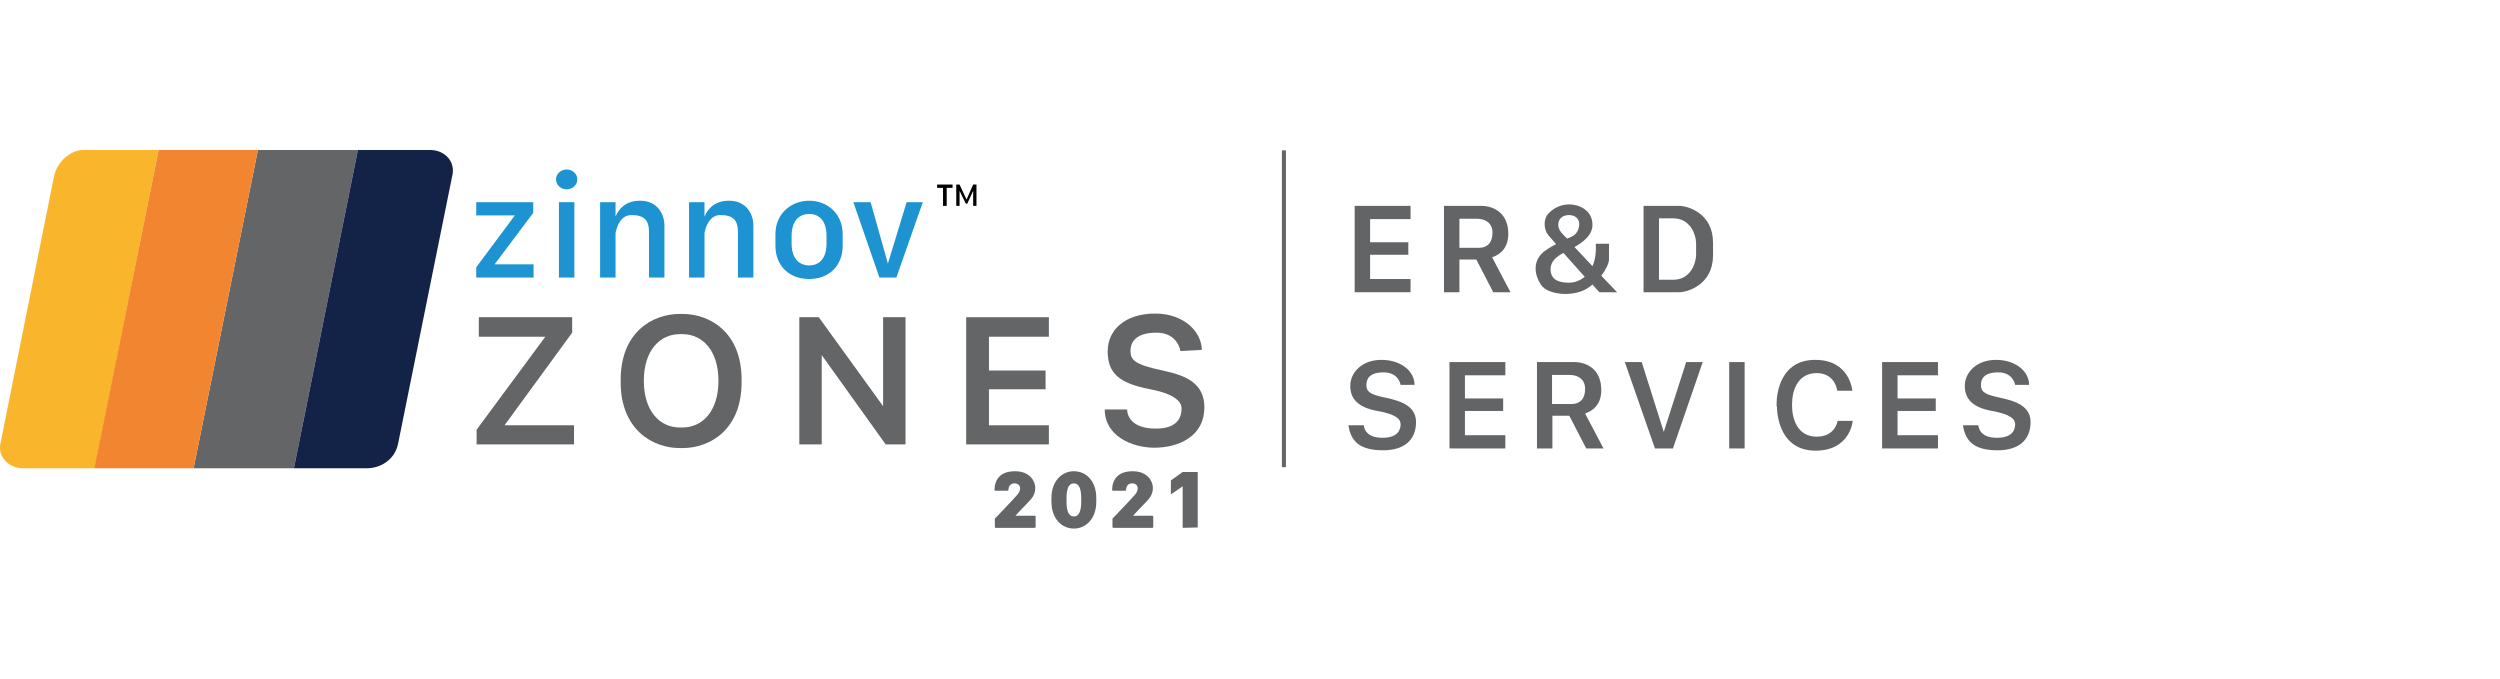 <svg width="700" height="190" viewBox="0 0 700 190" fill="none" xmlns="http://www.w3.org/2000/svg">
<path fill-rule="evenodd" clip-rule="evenodd" d="M72.215 42L54.205 131.122H82.3L100.207 42H72.215Z" fill="#646566"/>
<path fill-rule="evenodd" clip-rule="evenodd" d="M120.48 42H100.207L82.3 131.122H102.677C106.278 131.122 110.395 128.961 111.424 124.433L126.758 48.586C127.273 44.676 124.082 42 120.48 42Z" fill="#132247"/>
<path fill-rule="evenodd" clip-rule="evenodd" d="M23.331 42C19.729 42 15.922 45.293 15.098 49.513L0.073 124.433C-0.544 128.344 2.852 131.122 6.454 131.122H26.522L44.428 42H23.331Z" fill="#F9B52C"/>
<path fill-rule="evenodd" clip-rule="evenodd" d="M72.215 42H44.429L26.419 131.122H54.205L72.215 42Z" fill="#F18530"/>
<path d="M360.062 42.103H358.93V130.814H360.062V42.103Z" fill="#646566"/>
<path fill-rule="evenodd" clip-rule="evenodd" d="M266.722 51.674H262.399V52.6H264.046V57.643H265.075V52.6H266.722V51.674Z" fill="#010101"/>
<path fill-rule="evenodd" clip-rule="evenodd" d="M272.485 51.674L270.633 55.893L268.677 51.674H267.751V57.643H268.677V53.423L270.427 57.025H270.838L272.485 53.423V57.643H273.411V51.674H272.485Z" fill="#010101"/>
<path d="M160.825 56.614H156.503V77.711H160.825V56.614Z" fill="#1D93D1"/>
<path fill-rule="evenodd" clip-rule="evenodd" d="M133.349 74.829V77.711H149.403V74.006H138.494L149.3 59.598V56.614H133.349V60.318H144.154L133.349 74.829Z" fill="#1D93D1"/>
<path fill-rule="evenodd" clip-rule="evenodd" d="M179.248 56.202C175.337 56.202 173.382 58.26 172.353 60.627V56.613H168.03V77.71H172.353V65.258C172.353 65.258 173.073 60.215 176.778 60.215C180.483 60.215 181.718 61.759 181.718 64.949V77.71H186.04V63.2C186.04 59.804 183.982 56.202 179.248 56.202Z" fill="#1D93D1"/>
<path fill-rule="evenodd" clip-rule="evenodd" d="M253.859 56.614L248.61 73.8L243.773 56.614H238.937L246.243 77.711H247.478H249.742H250.977L258.387 56.614H253.859Z" fill="#1D93D1"/>
<path fill-rule="evenodd" clip-rule="evenodd" d="M204.152 56.202C200.241 56.202 198.286 58.26 197.257 60.627V56.613H192.935V77.71H197.257V65.258C197.257 65.258 197.977 60.215 201.682 60.215C205.387 60.215 206.622 61.759 206.622 64.949V77.71H210.944V63.2C210.944 59.804 208.886 56.202 204.152 56.202Z" fill="#1D93D1"/>
<path d="M158.666 53.011C160.314 53.011 161.651 51.767 161.651 50.233C161.651 48.698 160.314 47.454 158.666 47.454C157.018 47.454 155.682 48.698 155.682 50.233C155.682 51.767 157.018 53.011 158.666 53.011Z" fill="#1D93D1"/>
<path d="M226.587 56.202C221.544 56.202 217.119 59.804 217.119 65.567V68.757C217.119 74.52 221.03 78.122 226.587 78.122C232.041 78.122 235.952 74.52 235.952 68.757V65.567C235.952 59.804 231.63 56.202 226.587 56.202ZM231.424 68.14C231.424 72.668 229.16 74.314 226.587 74.314C224.014 74.314 221.647 72.668 221.647 68.14V66.081C221.647 61.553 224.014 59.907 226.587 59.907C229.16 59.907 231.424 61.553 231.424 66.081V68.14Z" fill="#1D93D1"/>
<path fill-rule="evenodd" clip-rule="evenodd" d="M293.685 94.28V88.825H270.529V124.433H293.685V119.082H276.91V108.996H292.758V103.748H276.91V94.28H293.685Z" fill="#646566"/>
<path fill-rule="evenodd" clip-rule="evenodd" d="M247.27 88.825V113.73L229.26 88.825H223.806V124.433H230.083V99.425L247.99 124.433H253.547V88.825H247.27Z" fill="#646566"/>
<path fill-rule="evenodd" clip-rule="evenodd" d="M141.271 119.082L160.207 93.147V88.825H134.067V94.28H152.694L133.449 120.316V124.433H160.721V119.082H141.271Z" fill="#646566"/>
<path d="M191.08 87.899H190.36C182.642 87.899 173.791 93.044 173.791 106.32V107.041C173.791 120.213 182.642 125.462 190.36 125.462H191.08C198.799 125.462 207.649 120.316 207.649 107.041V106.32C207.649 93.044 198.799 87.899 191.08 87.899ZM191.08 119.699H190.36C184.7 119.699 180.275 115.068 180.275 106.629C180.275 98.19 184.7 93.559 190.36 93.559H191.08C196.741 93.559 201.166 98.19 201.166 106.629C201.166 115.068 196.741 119.699 191.08 119.699Z" fill="#646566"/>
<path fill-rule="evenodd" clip-rule="evenodd" d="M330.528 98.293C330.528 98.293 329.808 93.147 323.839 93.147C317.87 93.147 316.532 95.926 316.532 98.293C316.532 100.66 317.767 101.895 323.324 103.233C328.984 104.571 337.217 105.6 337.217 114.039C337.217 122.478 329.602 125.359 323.221 125.359C316.944 125.359 309.328 122.066 309.328 114.656H315.606C315.606 114.656 315.297 120.008 323.633 120.008C330.116 120.008 330.837 116.406 330.837 114.347C330.837 113.524 330.631 110.643 322.089 108.996C313.445 107.349 310.151 104.571 310.151 98.396C310.151 92.221 315.194 87.796 323.427 87.796C331.66 87.796 336.497 93.045 336.497 97.984L330.528 98.293Z" fill="#646566"/>
<path fill-rule="evenodd" clip-rule="evenodd" d="M289.671 144.398H284.319C284.319 144.398 287.201 141.311 288.127 140.384C289.053 139.458 289.876 138.326 289.876 136.577C289.876 134.827 288.436 131.946 284.216 131.946C280.203 131.946 278.556 134.107 278.453 137.091C278.453 137.297 278.556 137.4 278.762 137.4H282.055C282.261 137.4 282.364 137.297 282.364 137.091C282.364 136.577 282.673 135.342 284.01 135.342C285.863 135.342 286.069 137.091 284.937 138.429C283.805 139.767 278.556 145.221 278.556 145.221V147.485C278.556 147.691 278.659 147.794 278.865 147.794H289.671C289.876 147.794 289.979 147.691 289.979 147.485V144.707C289.979 144.501 289.876 144.398 289.671 144.398Z" fill="#646566"/>
<path fill-rule="evenodd" clip-rule="evenodd" d="M322.602 144.398H317.251C317.251 144.398 320.132 141.311 321.059 140.384C321.985 139.458 322.808 138.326 322.808 136.577C322.808 134.827 321.367 131.946 317.148 131.946C313.134 131.946 311.488 134.107 311.385 137.091C311.385 137.297 311.488 137.4 311.693 137.4H314.987C315.193 137.4 315.295 137.297 315.295 137.091C315.295 136.577 315.604 135.342 316.942 135.342C318.794 135.342 319 137.091 317.868 138.429C316.736 139.767 311.488 145.221 311.488 145.221V147.485C311.488 147.691 311.591 147.794 311.796 147.794H322.602C322.808 147.794 322.911 147.691 322.911 147.485V144.707C322.911 144.501 322.808 144.398 322.602 144.398Z" fill="#646566"/>
<path fill-rule="evenodd" clip-rule="evenodd" d="M298.624 139.458C298.624 137.091 299.138 135.342 300.682 135.342C302.226 135.342 302.74 137.091 302.74 139.458V140.487C302.74 142.854 302.226 144.604 300.682 144.604C299.138 144.604 298.624 142.854 298.624 140.487V139.458ZM294.404 140.487C294.404 145.324 297.389 148 300.682 148C303.975 148 306.96 145.324 306.96 140.487V139.458C306.96 134.621 304.078 131.946 300.682 131.946C297.389 131.946 294.404 134.621 294.404 139.458V140.487Z" fill="#646566"/>
<path fill-rule="evenodd" clip-rule="evenodd" d="M331.144 147.794V136.165L327.851 138.429V134.518L331.144 132.151H335.363V147.691L331.144 147.794Z" fill="#646566"/>
<path fill-rule="evenodd" clip-rule="evenodd" d="M418.105 81.828H422.942L417.796 72.051C420.163 71.228 422.324 69.375 422.324 65.465C422.324 59.393 417.899 57.643 414.812 57.643H404.314V81.828H408.637V72.668H413.371L418.105 81.828ZM408.637 61.245H413.577C415.532 61.245 417.899 62.171 417.899 65.156C417.899 68.14 416.252 69.375 414.194 69.375H408.637V61.245Z" fill="#636466"/>
<path fill-rule="evenodd" clip-rule="evenodd" d="M394.949 61.348V57.643H379.307V81.828H394.949V78.123H383.629V71.331H394.332V67.832H383.629V61.348H394.949Z" fill="#636466"/>
<path d="M488.496 101.381H484.174V125.565H488.496V101.381Z" fill="#636466"/>
<path fill-rule="evenodd" clip-rule="evenodd" d="M472.134 101.381L465.856 120.934L459.681 101.381H454.947L463.386 125.565H468.429L476.765 101.381H472.134Z" fill="#636466"/>
<path fill-rule="evenodd" clip-rule="evenodd" d="M444.142 125.565H448.979L443.833 115.789C446.2 114.965 448.361 113.113 448.361 109.202C448.361 103.131 443.936 101.381 440.849 101.381H430.352V125.565H434.674V116.406H439.408L444.142 125.565ZM434.571 104.983H439.511C441.466 104.983 443.833 105.909 443.833 108.894C443.833 111.878 442.187 113.113 440.128 113.113H434.571V104.983Z" fill="#636466"/>
<path fill-rule="evenodd" clip-rule="evenodd" d="M542.629 105.086V101.381H526.986V125.565H542.629V121.861H531.309V115.068H542.012V111.569H531.309V105.086H542.629Z" fill="#636466"/>
<path fill-rule="evenodd" clip-rule="evenodd" d="M421.5 105.086V101.381H405.857V125.565H421.5V121.861H410.18V115.068H420.883V111.569H410.18V105.086H421.5Z" fill="#636466"/>
<path fill-rule="evenodd" clip-rule="evenodd" d="M392.17 107.762C392.17 107.762 391.656 104.263 387.436 104.263C383.423 104.263 382.599 106.115 382.599 107.762C382.599 109.408 383.217 110.232 386.613 111.055C390.112 111.878 396.493 112.702 396.493 118.156C396.493 123.507 392.788 126.08 387.333 126.08C380.953 126.08 378.277 123.816 377.557 119.082H381.879C381.879 119.082 381.879 122.581 387.025 122.581C391.553 122.581 392.17 120.214 392.17 118.773C392.17 117.333 390.832 115.995 385.687 115.069C380.541 114.142 378.071 111.878 378.071 108.07C378.071 104.263 381.364 100.764 386.819 100.764C392.273 100.764 396.081 103.954 396.081 107.762H392.17Z" fill="#636466"/>
<path fill-rule="evenodd" clip-rule="evenodd" d="M564.242 107.762C564.242 107.762 563.727 104.263 559.508 104.263C555.494 104.263 554.671 106.115 554.671 107.762C554.671 109.408 555.288 110.232 558.684 111.055C562.08 111.878 568.564 112.702 568.564 118.156C568.564 123.507 564.859 126.08 559.405 126.08C553.024 126.08 550.348 123.816 549.628 119.082H553.95C553.95 119.082 553.95 122.581 559.096 122.581C563.624 122.581 564.242 120.214 564.242 118.773C564.242 117.333 562.904 115.995 557.758 115.069C552.612 114.142 550.142 111.878 550.142 108.07C550.142 104.263 553.436 100.764 558.89 100.764C564.344 100.764 568.152 103.954 568.152 107.762H564.242Z" fill="#636466"/>
<path fill-rule="evenodd" clip-rule="evenodd" d="M497.553 113.834C497.553 116.612 498.582 126.183 508.359 126.183C518.136 126.183 518.753 117.847 518.753 117.847H514.534C514.534 117.847 513.916 122.272 508.668 122.272C503.419 122.272 501.773 117.538 501.773 113.525V113.216C501.773 109.203 503.419 104.469 508.668 104.469C513.916 104.469 514.431 109.408 514.431 109.408H518.65C518.65 109.408 518.033 100.764 508.256 100.764C498.479 100.764 497.45 110.232 497.45 113.01V113.834H497.553Z" fill="#636466"/>
<path fill-rule="evenodd" clip-rule="evenodd" d="M470.075 57.643C467.399 57.643 464.518 57.643 464.518 57.643H460.195V81.828H464.518C464.518 81.828 467.399 81.828 470.075 81.828C472.751 81.828 479.646 79.564 479.646 71.536V67.934C479.646 59.804 472.751 57.643 470.075 57.643ZM474.912 71.125C474.912 74.006 473.162 78.329 468.531 78.329C466.576 78.329 465.238 78.329 464.518 78.329V61.142C465.341 61.142 466.576 61.142 468.531 61.142C473.162 61.142 474.912 65.465 474.912 68.346V71.125Z" fill="#636466"/>
<path d="M452.786 81.828C452.786 81.828 450.831 79.769 448.361 77.197C449.698 75.447 450.522 73.698 450.522 72.565C450.522 70.507 450.522 68.243 450.522 68.243H446.817C446.92 70.096 446.817 72.463 445.891 74.521C444.038 72.565 442.186 70.61 440.848 69.169C442.906 68.037 445.891 65.979 445.891 62.995C445.891 58.569 441.774 57.231 439.407 57.231C437.04 57.231 434.982 58.261 433.541 59.804C432.1 61.348 432.203 64.23 433.541 65.876C433.85 66.185 434.57 67.111 435.702 68.346C434.159 69.169 432.512 70.096 431.483 71.228C429.322 73.595 429.63 76.991 431.483 79.769C433.335 82.548 440.333 83.268 444.347 80.799C444.862 80.49 445.376 80.078 445.891 79.666C447.023 81.004 447.846 81.828 447.846 81.828H452.786V81.828ZM436.32 62.892C436.32 61.245 437.555 60.216 439.304 60.216C441.054 60.216 442.186 61.245 442.186 62.686C442.186 64.127 441.568 65.567 440.025 66.288C439.716 66.391 439.304 66.597 438.79 66.802C437.246 65.259 436.32 64.435 436.32 62.892ZM439.407 79.152C436.731 79.152 434.159 78.534 434.159 75.344C434.159 73.08 436.011 71.742 437.761 70.816C439.716 72.977 441.877 75.447 443.73 77.505C442.598 78.431 441.054 79.152 439.407 79.152Z" fill="#636466"/>
</svg>
